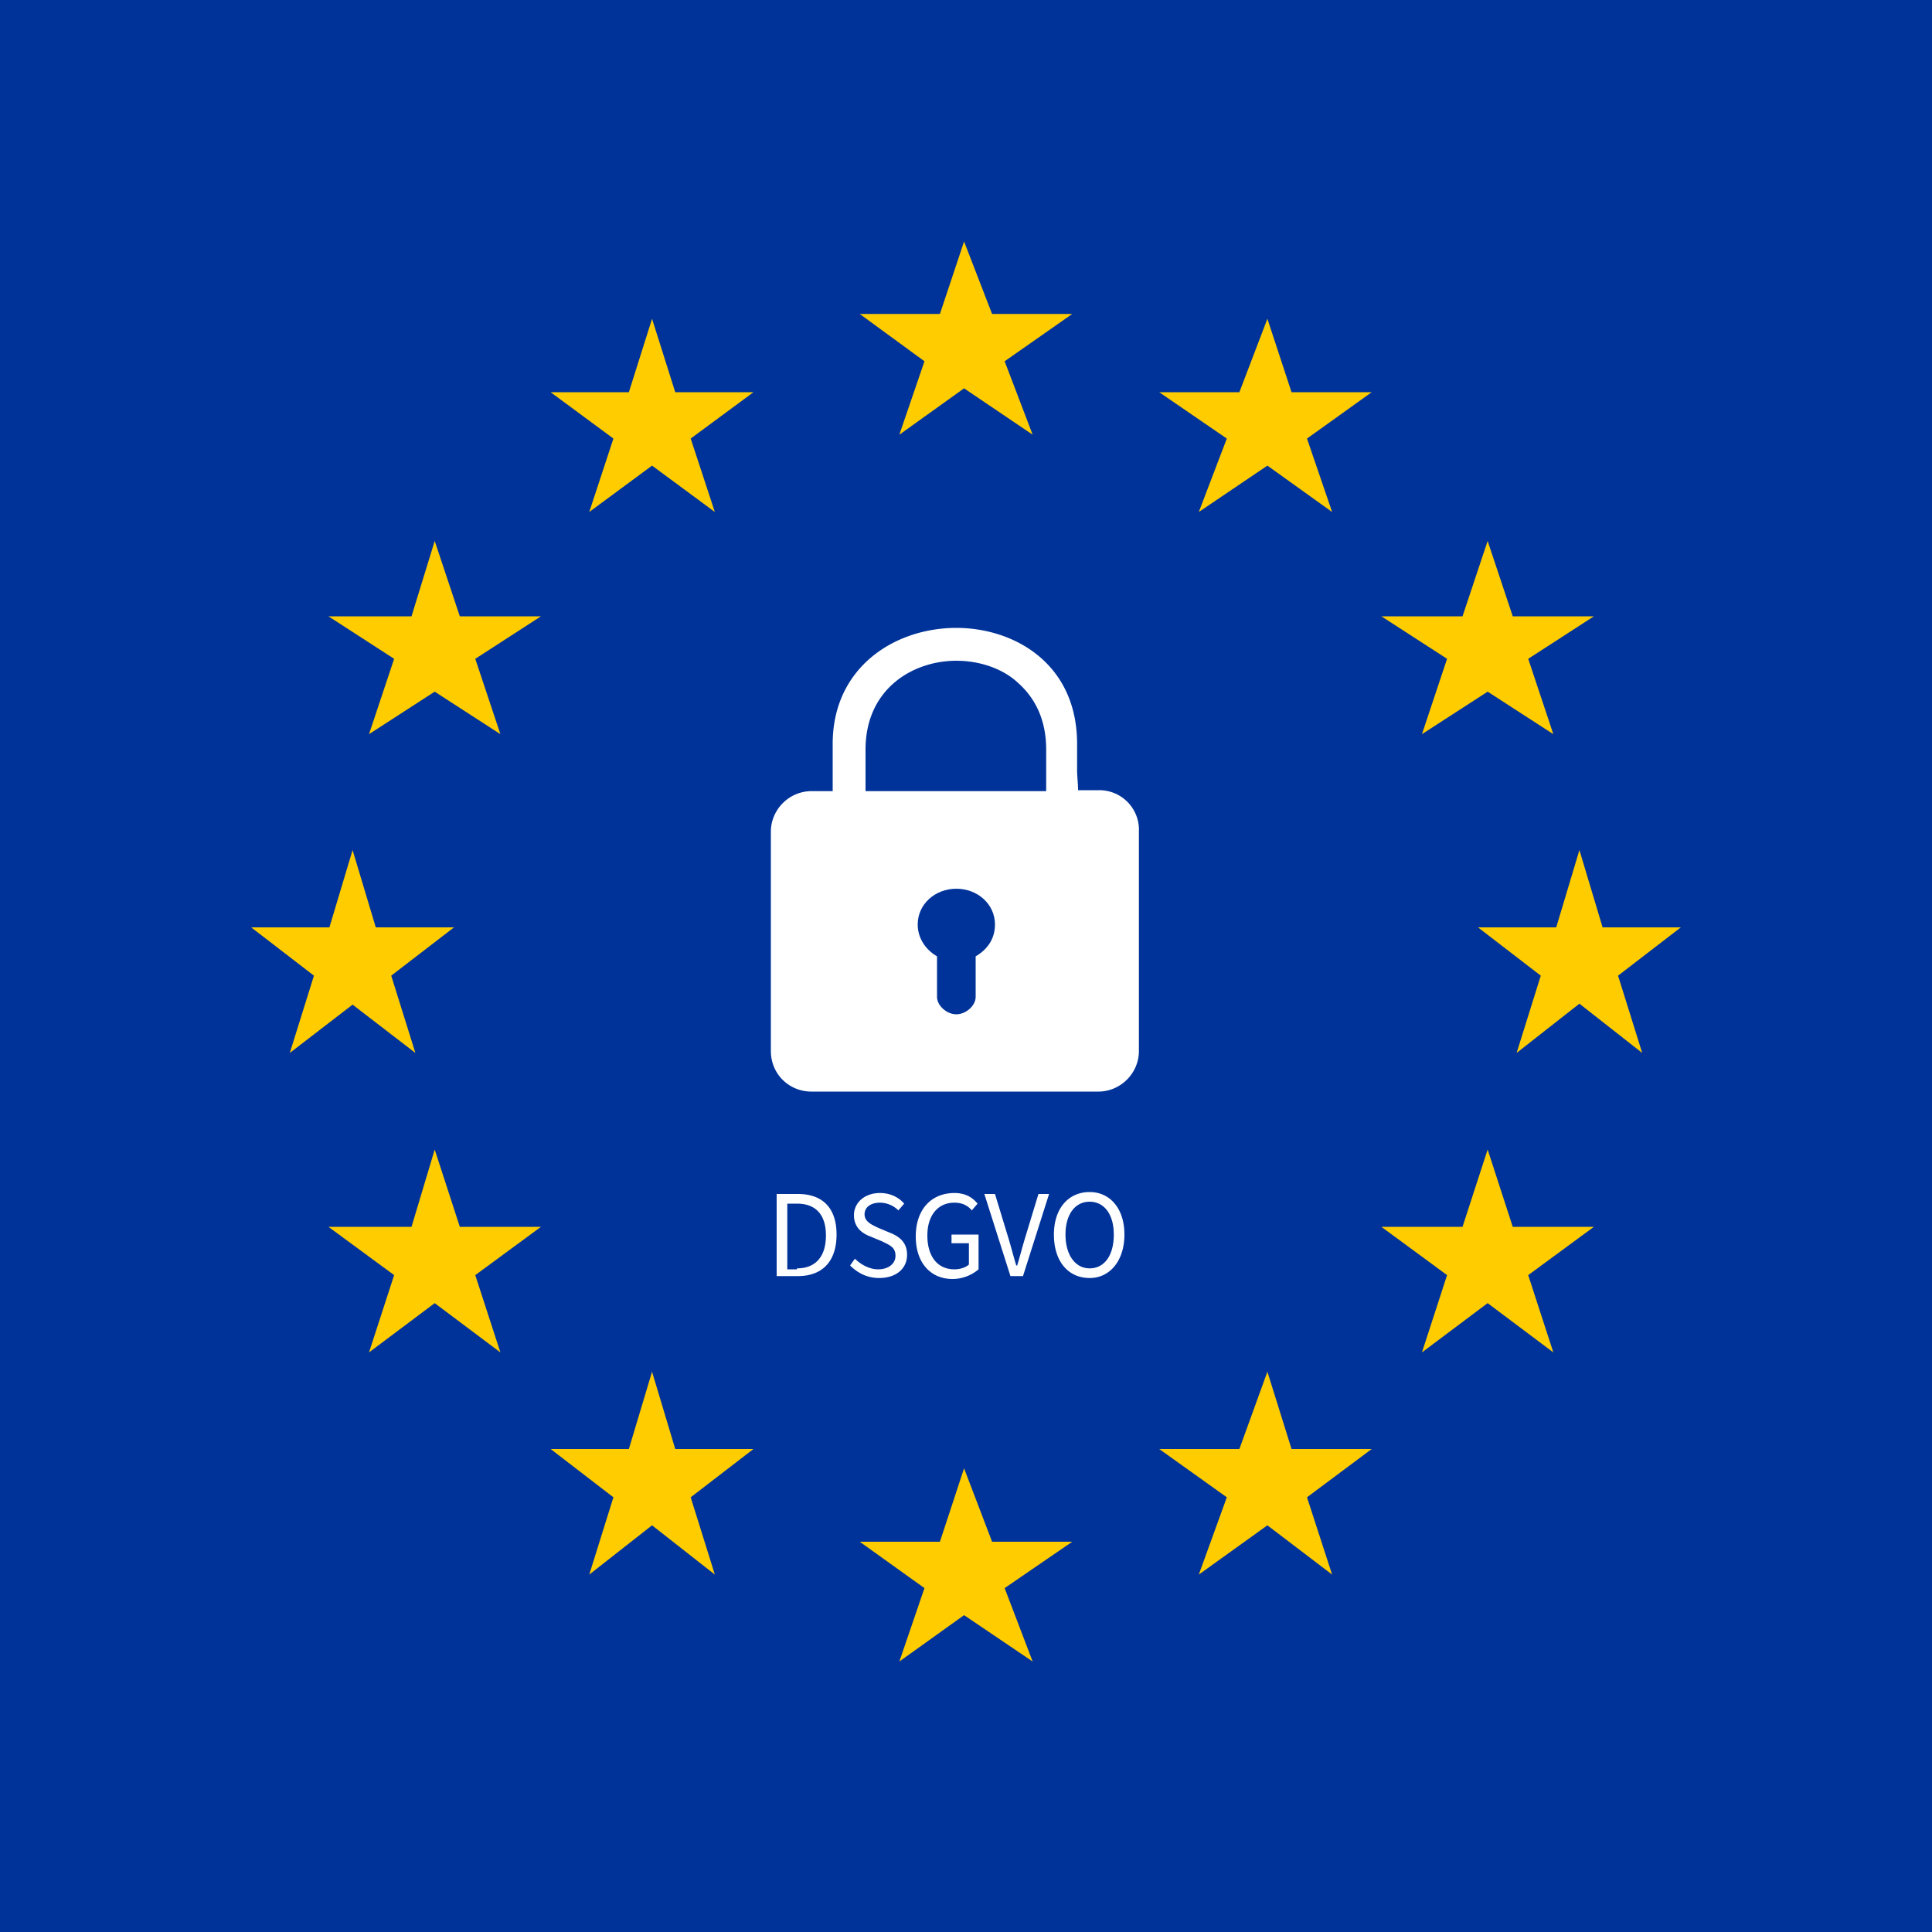 <?xml version="1.0" encoding="utf-8"?><svg xmlns="http://www.w3.org/2000/svg" viewBox="0 0 72 72" width="72" height="72"><g fill="none" fill-rule="evenodd"><path fill="#039" fill-rule="nonzero" d="M0 0h72v72H0z"/><path fill="#FFF" d="M32.256 27.936c0-2.268 1.764-3.312 3.384-3.312.864 0 1.728.288 2.304.828.684.612 1.044 1.44 1.044 2.484v1.548h-6.732v-1.548zm8.712 1.512h-.792c0-.252-.036-.504-.036-.756v-.972c0-2.988-2.34-4.32-4.5-4.32-2.304 0-4.608 1.476-4.608 4.32v1.764h-.792c-.828 0-1.512.684-1.512 1.512v8.172c0 .864.684 1.512 1.512 1.512h10.692c.828 0 1.512-.684 1.512-1.512v-8.172a1.477 1.477 0 0 0-1.476-1.548z"/><path fill="#039" d="M35.64 33.12c-.792 0-1.44.576-1.44 1.332 0 .504.288.936.72 1.188v1.512c0 .324.36.648.72.648s.72-.324.72-.648V35.64c.432-.252.72-.648.72-1.188 0-.756-.648-1.332-1.44-1.332z"/><path fill="#FC0" d="M35.928 9l1.044 2.7h2.988l-2.52 1.764 1.044 2.736-2.556-1.728-2.412 1.728.936-2.736L32.04 11.7h2.988zm0 45.72l1.044 2.736h2.988l-2.52 1.728 1.044 2.736-2.556-1.728-2.412 1.728.936-2.736-2.412-1.728h2.988zM58.86 31.68l.864 2.88h2.916l-2.34 1.8.9 2.88-2.34-1.836-2.34 1.836.9-2.88-2.34-1.8h2.916zm-45.72 0l.864 2.88h2.916l-2.34 1.8.9 2.88-2.34-1.8-2.34 1.8.9-2.88-2.34-1.8h2.916zm3.06-11.52l.936 2.808h3.024l-2.448 1.584.936 2.808-2.448-1.584-2.448 1.584.936-2.808-2.448-1.584h3.096zm8.1-8.28l.864 2.736h2.916l-2.34 1.728.9 2.736-2.34-1.728-2.34 1.728.9-2.736-2.34-1.728h2.916zm31.14 8.28l.936 2.808H59.4l-2.448 1.584.936 2.808-2.448-1.584-2.448 1.584.936-2.808-2.448-1.584h3.024zm-8.208-8.28l.9 2.736h2.988l-2.412 1.728.936 2.736-2.412-1.728-2.556 1.728 1.044-2.736-2.52-1.728h2.988zM16.2 42.84l.936 2.88h3.024l-2.448 1.8.936 2.88-2.448-1.836-2.448 1.836.936-2.88-2.448-1.8h3.096zm8.1 8.28l.864 2.88h2.916l-2.34 1.8.9 2.88-2.34-1.836-2.34 1.836.9-2.88-2.34-1.8h2.916zm31.14-8.28l.936 2.88H59.4l-2.448 1.8.936 2.88-2.448-1.836-2.448 1.836.936-2.88-2.448-1.8h3.024zm-8.208 8.28l.9 2.88h2.988l-2.412 1.8.936 2.88-2.412-1.836-2.556 1.836 1.044-2.88L43.2 54h2.988z"/><path d="M26.64 44.244h17.64v5.076H26.64z"/><path fill="#FFF" fill-rule="nonzero" d="M28.98 44.496h.756c.936 0 1.44.54 1.44 1.512s-.504 1.548-1.44 1.548h-.792v-3.06h.036zm.72 2.772c.72 0 1.08-.468 1.08-1.224s-.36-1.188-1.08-1.188h-.36v2.448h.36v-.036zm2.16-.36c.216.216.54.396.864.396.396 0 .648-.216.648-.504 0-.324-.216-.396-.504-.54l-.432-.18c-.288-.108-.612-.324-.612-.792s.396-.828.972-.828c.36 0 .684.144.9.396l-.216.252a.984.984 0 0 0-.684-.288c-.36 0-.576.18-.576.432 0 .288.288.396.504.504l.432.18c.36.144.648.36.648.828 0 .504-.396.864-1.044.864-.432 0-.792-.18-1.08-.468l.18-.252zm3.708-2.448c.432 0 .684.18.864.396l-.216.252c-.144-.18-.36-.288-.648-.288-.612 0-1.008.468-1.008 1.224s.36 1.26 1.008 1.26c.216 0 .432-.072.54-.18v-.792h-.648v-.324h1.008v1.296a1.5 1.5 0 0 1-.972.36c-.792 0-1.368-.576-1.368-1.584 0-1.044.612-1.62 1.44-1.62zm1.116.036h.396l.504 1.656c.108.36.18.648.288 1.008h.036c.108-.36.18-.648.288-1.008l.504-1.656h.396l-.972 3.06h-.468l-.972-3.06zm2.592 1.512c0-.972.54-1.584 1.332-1.584.756 0 1.296.612 1.296 1.584 0 .972-.54 1.62-1.296 1.62-.792 0-1.332-.612-1.332-1.62zm2.232 0c0-.756-.36-1.224-.9-1.224s-.9.468-.9 1.224.36 1.26.9 1.26.9-.468.9-1.26z"/></g></svg>